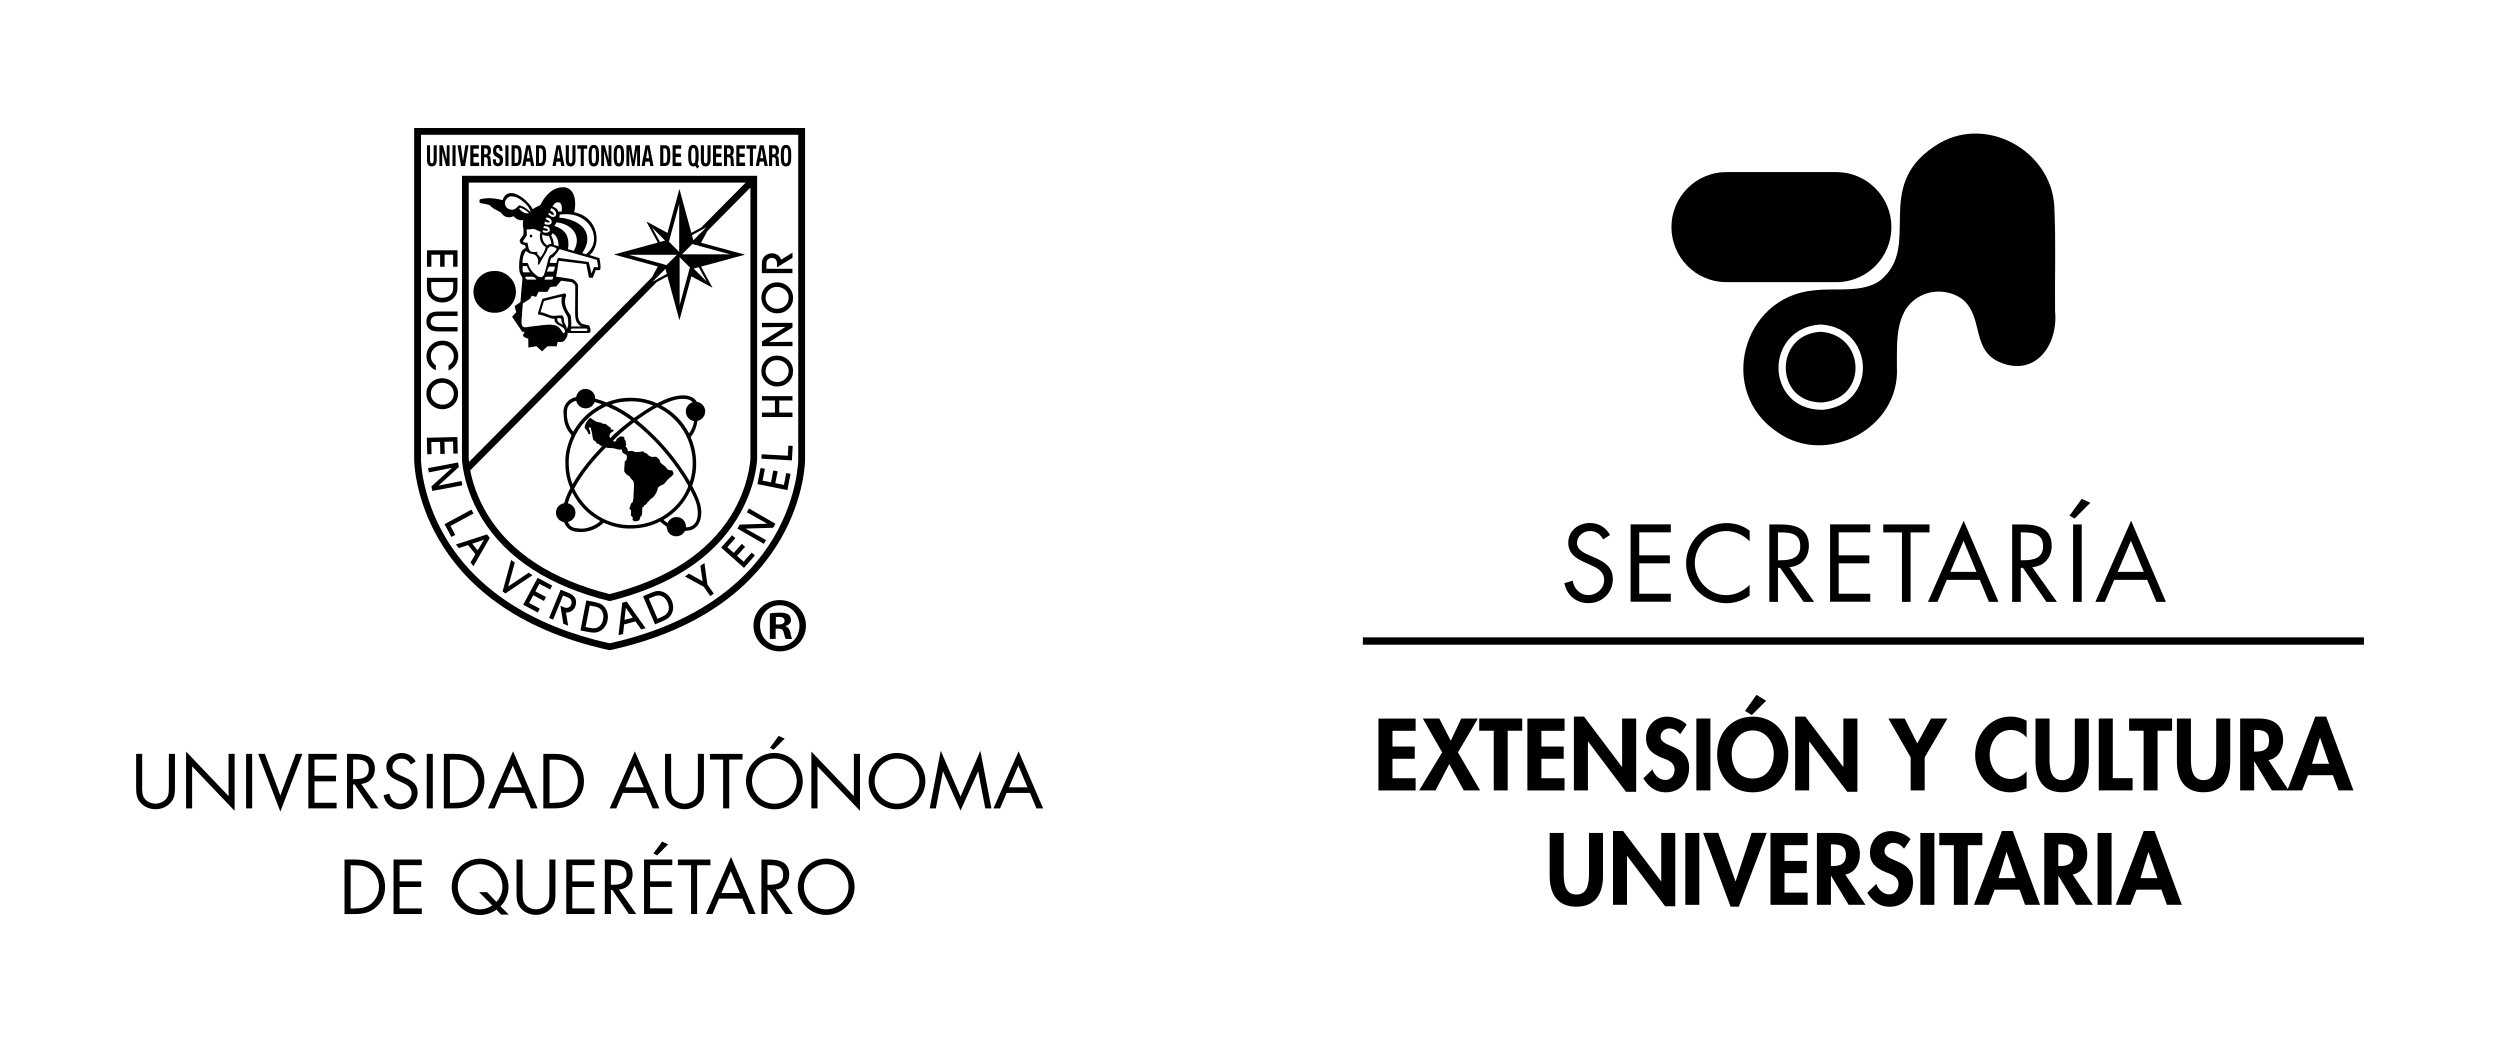 <?xml version="1.0" encoding="UTF-8"?>
<svg id="Layer_1" xmlns="http://www.w3.org/2000/svg" version="1.1" viewBox="0 0 347.8 145.1">
  <!-- Generator: Adobe Illustrator 29.8.1, SVG Export Plug-In . SVG Version: 2.1.1 Build 2)  -->
  <path d="M223.04,75.05c-.43-.74-.94-1.17-1.86-1.17s-1.79.69-1.79,1.67c0,.93.96,1.36,1.69,1.69l.71.31c1.4.61,2.59,1.31,2.59,3.03,0,1.89-1.51,3.33-3.39,3.33-1.73,0-3.02-1.11-3.36-2.79l1.17-.33c.16,1.1,1,2,2.16,2s2.21-.89,2.21-2.1-.99-1.69-1.99-2.14l-.66-.29c-1.26-.57-2.34-1.21-2.34-2.76,0-1.67,1.41-2.74,3.02-2.74,1.2,0,2.21.61,2.79,1.67l-.96.61Z"/>
  <path d="M226.85,72.95h5.59v1.11h-4.39v3.2h4.26v1.11h-4.26v4.23h4.39v1.11h-5.59v-10.77Z"/>
  <path d="M243.41,75.31c-.86-.89-2.04-1.43-3.29-1.43-2.4,0-4.34,2.09-4.34,4.46s1.96,4.46,4.37,4.46c1.22,0,2.4-.57,3.26-1.43v1.49c-.93.67-2.07,1.06-3.22,1.06-3.04,0-5.62-2.47-5.62-5.53s2.53-5.62,5.62-5.62c1.2,0,2.26.34,3.22,1.06v1.49Z"/>
  <path d="M247.35,83.73h-1.2v-10.77h1.56c2.04,0,3.94.54,3.94,2.97,0,1.66-1.04,2.83-2.7,2.97l3.43,4.83h-1.47l-3.26-4.73h-.3v4.73ZM247.35,77.94h.37c1.36,0,2.73-.26,2.73-1.93,0-1.77-1.3-1.94-2.74-1.94h-.36v3.87Z"/>
  <path d="M254.6,72.95h5.59v1.11h-4.39v3.2h4.26v1.11h-4.26v4.23h4.39v1.11h-5.59v-10.77Z"/>
  <path d="M265.8,83.73h-1.2v-9.66h-2.6v-1.11h6.43v1.11h-2.63v9.66Z"/>
  <path d="M270.84,80.67l-1.3,3.06h-1.32l4.97-11.29,4.84,11.29h-1.33l-1.27-3.06h-4.6ZM273.17,75.24l-1.84,4.32h3.64l-1.8-4.32Z"/>
  <path d="M281.13,83.73h-1.2v-10.77h1.56c2.04,0,3.94.54,3.94,2.97,0,1.66-1.04,2.83-2.7,2.97l3.43,4.83h-1.47l-3.26-4.73h-.3v4.73ZM281.13,77.94h.37c1.36,0,2.73-.26,2.73-1.93,0-1.77-1.3-1.94-2.74-1.94h-.36v3.87Z"/>
  <path d="M290.81,69.94l-2.19,2.2-.71-.4,1.7-2.34,1.2.54ZM289.61,83.73h-1.2v-10.77h1.2v10.77Z"/>
  <path d="M294.13,80.67l-1.3,3.06h-1.32l4.97-11.29,4.84,11.29h-1.33l-1.27-3.06h-4.6ZM296.45,75.24l-1.84,4.32h3.64l-1.8-4.32Z"/>
  <path d="M193.72,101.66v2.2h3.1v1.7h-3.1v2.71h3.22v1.7h-5.17v-10h5.17v1.7h-3.22Z"/>
  <path d="M197.93,99.96h2.31l1.59,3.1,1.46-3.1h2.31l-2.77,4.71,3.08,5.29h-2.27l-2.02-3.66-1.91,3.66h-2.28l3.2-5.29-2.69-4.71Z"/>
  <path d="M209.76,109.96h-1.95v-8.3h-2.02v-1.7h5.98v1.7h-2.02v8.3Z"/>
  <path d="M214.44,101.66v2.2h3.1v1.7h-3.1v2.71h3.22v1.7h-5.17v-10h5.17v1.7h-3.22Z"/>
  <path d="M218.96,99.69h1.41l5.27,6.99h.03v-6.72h1.95v10.2h-1.41l-5.27-6.99h-.03v6.79h-1.95v-10.27Z"/>
  <path d="M233.74,102.16c-.37-.5-.85-.82-1.5-.82s-1.22.48-1.22,1.13c0,1.68,3.97.98,3.97,4.34,0,2-1.25,3.42-3.29,3.42-1.38,0-2.39-.8-3.08-1.95l1.26-1.23c.27.77.97,1.46,1.8,1.46s1.29-.68,1.29-1.45c0-1.03-.96-1.33-1.74-1.63-1.29-.53-2.23-1.18-2.23-2.73,0-1.66,1.23-3,2.92-3,.89,0,2.12.44,2.73,1.11l-.91,1.35Z"/>
  <path d="M237.95,109.96h-1.95v-10h1.95v10Z"/>
  <path d="M243.84,110.23c-3.05,0-4.95-2.33-4.95-5.28s1.96-5.25,4.95-5.25,4.95,2.28,4.95,5.25-1.9,5.28-4.95,5.28ZM243.84,101.62c-1.84,0-2.93,1.63-2.93,3.25s.77,3.44,2.93,3.44,2.93-1.9,2.93-3.44c0-1.62-1.09-3.25-2.93-3.25ZM245.71,97.49l-2,1.99-.94-.58,1.59-2.23,1.35.82Z"/>
  <path d="M249.74,99.69h1.41l5.27,6.99h.03v-6.72h1.95v10.2h-1.41l-5.27-6.99h-.03v6.79h-1.95v-10.27Z"/>
  <path d="M262.71,99.96h2.27l1.75,3.47,1.91-3.47h2.28l-3.16,5.41v4.59h-1.95v-4.59l-3.1-5.41Z"/>
  <path d="M281.94,102.61c-.54-.66-1.37-1.06-2.2-1.06-1.87,0-2.94,1.72-2.94,3.45s1.11,3.37,2.93,3.37c.84,0,1.67-.44,2.21-1.06v2.32c-.73.35-1.46.6-2.27.6-2.81,0-4.89-2.43-4.89-5.19s2-5.35,4.93-5.35c.78,0,1.55.21,2.23.58v2.33Z"/>
  <path d="M283.18,99.96h1.95v5.6c0,1.23.11,2.97,1.76,2.97s1.76-1.74,1.76-2.97v-5.6h1.95v5.98c0,2.44-1.04,4.28-3.71,4.28s-3.71-1.84-3.71-4.28v-5.98Z"/>
  <path d="M293.93,108.26h2.76v1.7h-4.71v-10h1.95v8.3Z"/>
  <path d="M300.17,109.96h-1.95v-8.3h-2.02v-1.7h5.98v1.7h-2.02v8.3Z"/>
  <path d="M302.85,99.96h1.95v5.6c0,1.23.11,2.97,1.76,2.97s1.76-1.74,1.76-2.97v-5.6h1.95v5.98c0,2.44-1.04,4.28-3.71,4.28s-3.71-1.84-3.71-4.28v-5.98Z"/>
  <path d="M318.42,109.96h-2.36l-2.43-4.03h-.03v4.03h-1.95v-10h2.64c1.98,0,3.34.88,3.34,3.01,0,1.27-.7,2.55-2.04,2.77l2.82,4.22ZM313.6,104.56h.25c1.07,0,1.83-.32,1.83-1.54s-.78-1.47-1.82-1.47h-.27v3.01Z"/>
  <path d="M321.09,107.85l-.82,2.11h-2.06l3.9-10.27h1.51l3.79,10.27h-2.08l-.77-2.11h-3.48ZM322.78,102.63h-.03l-1.1,3.63h2.37l-1.25-3.63Z"/>
  <path d="M215.59,115.88h1.95v5.6c0,1.23.11,2.97,1.76,2.97s1.76-1.74,1.76-2.97v-5.6h1.95v5.98c0,2.44-1.03,4.28-3.71,4.28s-3.71-1.84-3.71-4.28v-5.98Z"/>
  <path d="M224.4,115.61h1.41l5.27,6.99h.03v-6.72h1.95v10.2h-1.41l-5.27-6.99h-.03v6.79h-1.95v-10.27Z"/>
  <path d="M236.41,125.88h-1.95v-10h1.95v10Z"/>
  <path d="M241.43,122.61h.03l2.23-6.74h2.1l-3.89,10.27h-1.14l-3.82-10.27h2.1l2.4,6.74Z"/>
  <path d="M248.26,117.57v2.2h3.1v1.7h-3.1v2.71h3.22v1.7h-5.17v-10h5.17v1.7h-3.22Z"/>
  <path d="M259.54,125.88h-2.36l-2.43-4.03h-.03v4.03h-1.95v-10h2.64c1.98,0,3.34.88,3.34,3.01,0,1.27-.7,2.55-2.04,2.77l2.82,4.22ZM254.73,120.48h.25c1.07,0,1.83-.32,1.83-1.54s-.78-1.47-1.82-1.47h-.27v3.01Z"/>
  <path d="M264.89,118.08c-.37-.5-.85-.82-1.5-.82s-1.22.48-1.22,1.13c0,1.68,3.97.98,3.97,4.34,0,2-1.25,3.42-3.29,3.42-1.38,0-2.39-.8-3.08-1.95l1.26-1.23c.27.77.97,1.46,1.8,1.46s1.29-.68,1.29-1.45c0-1.03-.96-1.33-1.74-1.63-1.29-.53-2.23-1.18-2.23-2.73,0-1.66,1.23-3,2.92-3,.89,0,2.12.44,2.73,1.11l-.91,1.35Z"/>
  <path d="M269.11,125.88h-1.95v-10h1.95v10Z"/>
  <path d="M273.77,125.88h-1.95v-8.3h-2.02v-1.7h5.98v1.7h-2.02v8.3Z"/>
  <path d="M277.49,123.77l-.82,2.11h-2.06l3.9-10.27h1.51l3.79,10.27h-2.08l-.77-2.11h-3.48ZM279.17,118.54h-.03l-1.1,3.63h2.37l-1.25-3.63Z"/>
  <path d="M291.17,125.88h-2.36l-2.43-4.03h-.03v4.03h-1.95v-10h2.64c1.98,0,3.34.88,3.34,3.01,0,1.27-.7,2.55-2.04,2.77l2.82,4.22ZM286.36,120.48h.25c1.07,0,1.83-.32,1.83-1.54s-.78-1.47-1.82-1.47h-.27v3.01Z"/>
  <path d="M293.76,125.88h-1.95v-10h1.95v10Z"/>
  <path d="M297.22,123.77l-.82,2.11h-2.06l3.9-10.27h1.51l3.79,10.27h-2.08l-.77-2.11h-3.48ZM298.91,118.54h-.03l-1.1,3.63h2.37l-1.25-3.63Z"/>
  <rect x="189.6" y="88.67" width="139.27" height="1.02"/>
  <path d="M259.35,61.6c-.07.12-.14.24-.22.36.08-.12.15-.24.22-.36Z"/>
  <path d="M259.34,61.55c-.06.14-.13.28-.2.41.07-.13.14-.27.2-.41Z"/>
  <path d="M259.33,61.73c-.06.08-.11.16-.18.23.06-.08.12-.16.18-.23Z"/>
  <path d="M259.24,61.91s0,.03,0,.05c0-.02,0-.03,0-.05Z"/>
  <path d="M259.31,61.58c-.05.13-.09.26-.15.38.06-.13.1-.25.15-.38Z"/>
  <path d="M259.28,61.67c-.03.1-.05.2-.09.3.03-.1.06-.2.09-.3Z"/>
  <path d="M259.25,61.95s-.01.01-.02.02c0,0,.01-.01.02-.02Z"/>
  <path d="M259.26,61.78c-.01.06-.02.12-.04.18.01-.06.02-.12.04-.18Z"/>
  <path d="M275.08,45.7c.44,1.81.85,3.59,2.91,4.6,5.07,2.32,8.39-2.23,7.91-7.02-.05-4.85.13-9.49-.1-14.47-.34-7.98-9.9-13.15-16.71-8.43-8.57,5.72-1.66,13.8-7.48,18.61-2.44,1.82-6.27,1.04-9.1,1.39l-.19.02c-10.01.93-13.47,14.15-5.02,19.74,6.75,4.79,17.02-.51,16.6-9,.01-3.73-.36-8.41,3.7-10.16,1.9-.79,4.31-.43,5.77.97,1.03,1.06,1.38,2.4,1.7,3.72M253.6,57.01h-.04s-.07,0-.1,0c-3.98,0-5.92-2.88-6.03-5.58-.12-2.91,1.81-6,5.74-6.28h.21c3.95.28,5.76,3.29,5.79,5.96.03,2.67-1.68,5.53-5.57,5.9Z"/>
  <path d="M275.08,45.68h0"/>
  <path d="M274.99,34.8s0,.04,0,.06c0-.02,0-.04,0-.06h0Z"/>
  <path d="M274.99,34.8h0s0,.04,0,.06c0-.02,0-.04,0-.06Z"/>
  <path d="M253.34,46.16h-.14c-3.4.25-4.86,2.88-4.76,5.22.1,2.3,1.69,4.61,5.01,4.61h.07c3.23-.31,4.65-2.67,4.62-4.87-.02-2.22-1.54-4.72-4.81-4.96Z"/>
  <path d="M258.62,38.58c.83-.37,1.57-.89,2.21-1.51.04-.04.08-.08.12-.12,1.35-1.38,2.18-3.27,2.18-5.35s-.81-3.93-2.13-5.3c0,0-.01-.01-.02-.02-.06-.06-.12-.12-.18-.18,0,0-.01-.01-.02-.02-1.37-1.32-3.24-2.14-5.3-2.14h-15.3c-2.06,0-3.93.81-5.3,2.14,0,0-.01.01-.02.02-.05.06-.11.12-.18.18,0,0-.02.01-.02.02-1.32,1.37-2.13,3.24-2.13,5.3s.83,3.97,2.18,5.35c.04.04.08.08.12.12.64.63,1.38,1.14,2.21,1.51.96.43,2.02.67,3.14.67h15.3c1.12,0,2.18-.24,3.14-.67Z"/>
  <path d="M19.77,109.39c0,.56-.02,1.21.33,1.69.33.46.97.72,1.53.72s1.14-.25,1.49-.67c.4-.48.37-1.14.37-1.74v-4.51h.85v4.74c0,.82-.06,1.48-.66,2.1-.52.56-1.28.86-2.04.86-.71,0-1.45-.27-1.96-.77-.66-.63-.74-1.33-.74-2.19v-4.74h.84v4.51Z"/>
  <polygon points="25.89 104.56 31.8 110.75 31.8 104.88 32.64 104.88 32.64 112.8 26.73 106.62 26.73 112.46 25.89 112.46 25.89 104.56"/>
  <rect x="34.24" y="104.88" width=".84" height="7.58"/>
  <polygon points="39 110.66 41.16 104.88 42.07 104.88 39 112.91 35.92 104.88 36.84 104.88 39 110.66"/>
  <polygon points="42.9 104.88 46.83 104.88 46.83 105.67 43.75 105.67 43.75 107.92 46.74 107.92 46.74 108.7 43.75 108.7 43.75 111.68 46.83 111.68 46.83 112.46 42.9 112.46 42.9 104.88"/>
  <path d="M49.12,112.46h-.84v-7.58h1.1c1.44,0,2.77.38,2.77,2.09,0,1.17-.74,1.99-1.9,2.09l2.41,3.4h-1.04l-2.29-3.33h-.21v3.33ZM49.12,108.39h.26c.96,0,1.92-.18,1.92-1.36,0-1.25-.91-1.37-1.93-1.37h-.25v2.72Z"/>
  <path d="M57.16,106.36c-.3-.52-.66-.82-1.31-.82-.68,0-1.26.48-1.26,1.18,0,.65.67.96,1.19,1.19l.5.22c.98.43,1.82.92,1.82,2.13,0,1.33-1.07,2.34-2.38,2.34-1.22,0-2.12-.78-2.36-1.96l.82-.23c.11.77.7,1.41,1.52,1.41s1.56-.62,1.56-1.48-.69-1.19-1.4-1.51l-.46-.2c-.88-.4-1.65-.85-1.65-1.94,0-1.18,1-1.93,2.12-1.93.85,0,1.56.43,1.96,1.17l-.67.43Z"/>
  <rect x="59.37" y="104.88" width=".84" height="7.58"/>
  <path d="M61.75,104.88h1.43c1.13,0,2.06.15,2.95.91.86.74,1.26,1.76,1.26,2.89s-.4,2.08-1.24,2.82c-.91.8-1.81.96-2.99.96h-1.41v-7.58ZM63.21,111.68c.92,0,1.7-.13,2.39-.78.62-.58.94-1.38.94-2.22s-.33-1.7-.99-2.27c-.69-.61-1.46-.73-2.35-.73h-.61v6.01h.61Z"/>
  <path d="M69.71,110.31l-.91,2.15h-.92l3.5-7.94,3.41,7.94h-.93l-.89-2.15h-3.24ZM71.35,106.49l-1.3,3.04h2.56l-1.27-3.04Z"/>
  <path d="M75.6,104.88h1.43c1.13,0,2.06.15,2.95.91.86.74,1.26,1.76,1.26,2.89s-.4,2.08-1.24,2.82c-.91.8-1.81.96-3,.96h-1.41v-7.58ZM77.06,111.68c.92,0,1.7-.13,2.39-.78.62-.58.94-1.38.94-2.22s-.33-1.7-.98-2.27c-.69-.61-1.46-.73-2.35-.73h-.61v6.01h.61Z"/>
  <path d="M86.65,110.31l-.91,2.15h-.92l3.5-7.94,3.41,7.94h-.93l-.9-2.15h-3.24ZM88.29,106.49l-1.3,3.04h2.56l-1.27-3.04Z"/>
  <path d="M93.37,109.39c0,.56-.02,1.21.33,1.69.33.46.97.72,1.53.72s1.13-.25,1.49-.67c.4-.48.37-1.14.37-1.74v-4.51h.84v4.74c0,.82-.06,1.48-.66,2.1-.52.56-1.28.86-2.04.86-.71,0-1.45-.27-1.96-.77-.66-.63-.75-1.33-.75-2.19v-4.74h.85v4.51Z"/>
  <polygon points="101.45 112.46 100.6 112.46 100.6 105.67 98.77 105.67 98.77 104.88 103.3 104.88 103.3 105.67 101.45 105.67 101.45 112.46"/>
  <path d="M111.68,108.68c0,2.18-1.79,3.91-3.95,3.91s-3.95-1.73-3.95-3.91,1.79-3.93,3.95-3.93,3.95,1.76,3.95,3.93M104.62,108.67c0,1.71,1.39,3.14,3.11,3.14s3.11-1.43,3.11-3.14-1.37-3.14-3.11-3.14-3.11,1.42-3.11,3.14M109.16,102.76l-1.54,1.55-.5-.28,1.2-1.65.85.38Z"/>
  <polygon points="112.88 104.56 118.79 110.75 118.79 104.88 119.64 104.88 119.64 112.8 113.73 106.62 113.73 112.46 112.88 112.46 112.88 104.56"/>
  <path d="M128.74,108.68c0,2.18-1.79,3.91-3.95,3.91s-3.95-1.73-3.95-3.91,1.79-3.93,3.95-3.93,3.95,1.76,3.95,3.93M121.68,108.67c0,1.71,1.39,3.14,3.11,3.14s3.11-1.43,3.11-3.14-1.37-3.14-3.11-3.14-3.11,1.42-3.11,3.14"/>
  <polygon points="130.88 104.45 133.63 110.81 136.39 104.45 137.93 112.46 137.07 112.46 136.09 107.33 136.07 107.33 133.63 112.77 131.2 107.33 131.18 107.33 130.2 112.46 129.34 112.46 130.88 104.45"/>
  <path d="M140.04,110.31l-.91,2.15h-.92l3.5-7.94,3.41,7.94h-.93l-.9-2.15h-3.24ZM141.68,106.49l-1.3,3.04h2.56l-1.27-3.04Z"/>
  <path d="M47.93,119.58h1.43c1.13,0,2.06.15,2.95.91.86.74,1.26,1.76,1.26,2.89s-.4,2.08-1.24,2.82c-.91.8-1.81.96-2.99.96h-1.41v-7.58ZM49.39,126.38c.92,0,1.7-.13,2.39-.78.62-.58.94-1.38.94-2.22s-.33-1.7-.98-2.27c-.69-.61-1.46-.73-2.35-.73h-.61v6.01h.61Z"/>
  <polygon points="54.75 119.58 58.68 119.58 58.68 120.36 55.59 120.36 55.59 122.62 58.59 122.62 58.59 123.4 55.59 123.4 55.59 126.38 58.68 126.38 58.68 127.16 54.75 127.16 54.75 119.58"/>
  <path d="M69.07,126.55c-.62.47-1.52.75-2.28.75-2.16,0-3.95-1.73-3.95-3.91s1.79-3.93,3.95-3.93,3.95,1.78,3.95,3.95c0,1.06-.38,1.91-1.1,2.67l1.14,1.16h-1.07l-.63-.68ZM69.06,125.47c.56-.59.84-1.29.84-2.1,0-1.73-1.37-3.14-3.11-3.14s-3.1,1.42-3.1,3.14,1.39,3.14,3.1,3.14c.56,0,1.23-.21,1.69-.56l-1.83-1.84h1.11l1.31,1.37Z"/>
  <path d="M72.71,124.09c0,.56-.02,1.21.33,1.69.33.46.97.72,1.53.72s1.13-.25,1.49-.67c.4-.48.37-1.14.37-1.74v-4.51h.84v4.74c0,.82-.06,1.48-.66,2.1-.52.56-1.28.86-2.04.86-.71,0-1.45-.27-1.96-.77-.66-.63-.75-1.33-.75-2.19v-4.74h.84v4.51Z"/>
  <polygon points="78.78 119.58 82.71 119.58 82.71 120.36 79.62 120.36 79.62 122.62 82.62 122.62 82.62 123.4 79.62 123.4 79.62 126.38 82.71 126.38 82.71 127.16 78.78 127.16 78.78 119.58"/>
  <path d="M84.99,127.16h-.85v-7.58h1.1c1.44,0,2.77.38,2.77,2.09,0,1.17-.74,1.99-1.9,2.09l2.41,3.4h-1.03l-2.29-3.33h-.21v3.33ZM84.99,123.09h.26c.96,0,1.92-.18,1.92-1.36,0-1.25-.91-1.37-1.93-1.37h-.25v2.72Z"/>
  <path d="M89.6,119.58h3.93v.78h-3.09v2.25h2.99v.78h-2.99v2.98h3.09v.78h-3.93v-7.58ZM92.95,117.46l-1.54,1.55-.5-.28,1.2-1.65.84.38Z"/>
  <polygon points="96.98 127.16 96.14 127.16 96.14 120.37 94.31 120.37 94.31 119.58 98.83 119.58 98.83 120.37 96.98 120.37 96.98 127.16"/>
  <path d="M100.03,125.01l-.91,2.15h-.92l3.5-7.94,3.41,7.94h-.93l-.9-2.15h-3.24ZM101.67,121.19l-1.3,3.04h2.56l-1.27-3.04Z"/>
  <path d="M106.77,127.16h-.84v-7.58h1.1c1.44,0,2.77.38,2.77,2.09,0,1.17-.74,1.99-1.9,2.09l2.41,3.4h-1.03l-2.29-3.33h-.21v3.33ZM106.77,123.09h.26c.96,0,1.92-.18,1.92-1.36,0-1.25-.91-1.37-1.93-1.37h-.25v2.72Z"/>
  <path d="M118.89,123.38c0,2.18-1.79,3.91-3.95,3.91s-3.95-1.73-3.95-3.91,1.79-3.93,3.95-3.93,3.95,1.76,3.95,3.93M111.84,123.37c0,1.71,1.39,3.14,3.1,3.14s3.11-1.43,3.11-3.14-1.37-3.14-3.11-3.14-3.1,1.42-3.1,3.14"/>
  <path d="M112.12,87.03c0,2.01-1.58,3.59-3.64,3.59s-3.66-1.58-3.66-3.59,1.62-3.55,3.66-3.55,3.64,1.58,3.64,3.55ZM105.74,87.03c0,1.58,1.17,2.84,2.77,2.84s2.71-1.26,2.71-2.81-1.15-2.86-2.73-2.86-2.75,1.28-2.75,2.84ZM107.92,88.89h-.82v-3.55c.32-.06.78-.11,1.36-.11.67,0,.97.11,1.23.26.19.15.35.43.35.78,0,.39-.3.69-.74.82v.04c.35.13.54.39.65.87.11.54.17.76.26.89h-.89c-.11-.13-.17-.45-.28-.87-.07-.39-.28-.56-.74-.56h-.39v1.43ZM107.94,86.88h.39c.45,0,.82-.15.82-.52,0-.32-.24-.54-.76-.54-.22,0-.37.02-.45.04v1.02Z"/>
  <path d="M59.83,20.21v2.01c0,.29.05.5.25.5s.25-.21.25-.5v-2.01h.43v2.01c0,.73-.33.93-.68.93s-.68-.16-.68-.93v-2.01h.43Z"/>
  <polygon points="61.62 20.21 62.14 22.19 62.15 22.19 62.15 20.21 62.54 20.21 62.54 23.1 62.05 23.1 61.53 21.08 61.52 21.08 61.52 23.1 61.13 23.1 61.13 20.21 61.62 20.21"/>
  <rect x="62.95" y="20.21" width=".43" height="2.89"/>
  <polygon points="64.11 20.21 64.41 22.35 64.42 22.35 64.74 20.21 65.18 20.21 64.69 23.1 64.14 23.1 63.65 20.21 64.11 20.21"/>
  <polygon points="66.63 20.21 66.63 20.69 65.87 20.69 65.87 21.37 66.58 21.37 66.58 21.85 65.87 21.85 65.87 22.62 66.66 22.62 66.66 23.1 65.43 23.1 65.43 20.21 66.63 20.21"/>
  <path d="M66.93,20.21h.8c.35,0,.57.25.57.74,0,.38-.11.64-.36.71h0c.29.06.34.28.34.89,0,.3.01.46.09.52v.02h-.47c-.04-.08-.05-.19-.05-.3v-.55c-.02-.23-.09-.36-.27-.36h-.23v1.22h-.43v-2.89ZM67.36,21.47h.18c.21,0,.32-.12.32-.43,0-.27-.11-.4-.3-.4h-.2v.83Z"/>
  <path d="M68.99,22.2v.08c0,.27.06.44.28.44.13,0,.26-.11.26-.36,0-.26-.1-.36-.38-.49-.38-.18-.56-.39-.56-.87,0-.56.25-.85.66-.85.38,0,.66.22.66.77v.08h-.41c0-.27-.07-.43-.23-.43-.19,0-.24.17-.24.34,0,.18.04.29.22.39l.33.19c.32.19.41.41.41.76,0,.61-.28.88-.74.88s-.68-.31-.68-.84v-.12h.43Z"/>
  <rect x="70.31" y="20.21" width=".43" height="2.89"/>
  <path d="M71.17,20.21h.7c.6,0,.71.55.71,1.4,0,1.02-.16,1.48-.73,1.48h-.68v-2.88ZM71.6,22.67h.19c.3,0,.36-.25.36-1.04,0-.66-.04-.99-.37-.99h-.18v2.03Z"/>
  <path d="M73.23,20.21h.53l.56,2.88h-.45l-.1-.61h-.57l-.1.61h-.45l.57-2.88ZM73.29,22.01h.42l-.21-1.3h0l-.21,1.3Z"/>
  <path d="M74.56,20.21h.71c.6,0,.71.55.71,1.4,0,1.02-.16,1.48-.73,1.48h-.68v-2.88ZM74.99,22.67h.19c.3,0,.36-.25.36-1.04,0-.66-.04-.99-.37-.99h-.18v2.03Z"/>
  <path d="M77.43,20.21h.53l.57,2.88h-.45l-.1-.61h-.57l-.1.61h-.45l.57-2.88ZM77.49,22.01h.42l-.21-1.3h0l-.21,1.3Z"/>
  <path d="M79.14,20.21v2.01c0,.29.05.5.25.5s.25-.21.25-.5v-2.01h.43v2.01c0,.73-.33.93-.68.93s-.68-.16-.68-.93v-2.01h.43Z"/>
  <polygon points="81.69 20.21 81.69 20.69 81.22 20.69 81.22 23.1 80.79 23.1 80.79 20.69 80.32 20.69 80.32 20.21 81.69 20.21"/>
  <path d="M82.61,20.16c.64,0,.73.62.73,1.5s-.08,1.5-.73,1.5-.73-.62-.73-1.5.08-1.5.73-1.5M82.61,22.73c.25,0,.3-.3.3-1.07s-.04-1.07-.3-1.07-.3.3-.3,1.07.04,1.07.3,1.07"/>
  <polygon points="84.14 20.21 84.66 22.19 84.67 22.19 84.67 20.21 85.06 20.21 85.06 23.1 84.57 23.1 84.05 21.08 84.04 21.08 84.04 23.1 83.64 23.1 83.64 20.21 84.14 20.21"/>
  <path d="M86.1,20.16c.64,0,.73.62.73,1.5s-.08,1.5-.73,1.5-.73-.62-.73-1.5.08-1.5.73-1.5M86.1,22.73c.25,0,.3-.3.3-1.07s-.04-1.07-.3-1.07-.3.3-.3,1.07.04,1.07.3,1.07"/>
  <polygon points="87.15 20.21 87.78 20.21 88.09 22.25 88.1 22.25 88.4 20.21 89.04 20.21 89.04 23.1 88.64 23.1 88.64 20.79 88.64 20.79 88.26 23.1 87.93 23.1 87.55 20.79 87.54 20.79 87.54 23.1 87.15 23.1 87.15 20.21"/>
  <path d="M89.82,20.21h.53l.57,2.88h-.45l-.1-.61h-.57l-.1.61h-.45l.56-2.88ZM89.88,22.01h.42l-.2-1.3h0l-.21,1.3Z"/>
  <path d="M91.85,20.21h.7c.6,0,.71.55.71,1.4,0,1.02-.16,1.48-.73,1.48h-.68v-2.88ZM92.28,22.67h.19c.3,0,.36-.25.36-1.04,0-.66-.04-.99-.37-.99h-.18v2.03Z"/>
  <polygon points="94.77 20.21 94.77 20.69 94 20.69 94 21.37 94.72 21.37 94.72 21.85 94 21.85 94 22.62 94.8 22.62 94.8 23.1 93.57 23.1 93.57 20.21 94.77 20.21"/>
  <path d="M97,23.45l-.25-.36s-.08.04-.13.05c-.05,0-.1.01-.15.01-.65,0-.73-.62-.73-1.5s.08-1.5.73-1.5.73.62.73,1.5c0,.49-.02.9-.16,1.17l.23.32-.25.31ZM96.46,22.73c.25,0,.3-.3.3-1.07s-.04-1.07-.3-1.07-.3.3-.3,1.07.04,1.07.3,1.07"/>
  <path d="M97.93,20.21v2.01c0,.29.05.5.25.5s.25-.21.25-.5v-2.01h.43v2.01c0,.73-.33.93-.68.93s-.68-.16-.68-.93v-2.01h.43Z"/>
  <polygon points="100.39 20.21 100.39 20.69 99.62 20.69 99.62 21.37 100.34 21.37 100.34 21.85 99.62 21.85 99.62 22.62 100.42 22.62 100.42 23.1 99.19 23.1 99.19 20.21 100.39 20.21"/>
  <path d="M100.72,20.21h.8c.35,0,.57.25.57.74,0,.38-.11.64-.36.71h0c.29.06.34.28.34.89,0,.3.02.46.09.52v.02h-.46c-.04-.08-.05-.19-.05-.3v-.55c-.02-.23-.09-.36-.27-.36h-.23v1.22h-.43v-2.89ZM101.15,21.47h.18c.21,0,.32-.12.32-.43,0-.27-.11-.4-.3-.4h-.2v.83Z"/>
  <polygon points="103.63 20.21 103.63 20.69 102.87 20.69 102.87 21.37 103.59 21.37 103.59 21.85 102.87 21.85 102.87 22.62 103.66 22.62 103.66 23.1 102.44 23.1 102.44 20.21 103.63 20.21"/>
  <polygon points="105.21 20.21 105.21 20.69 104.75 20.69 104.75 23.1 104.32 23.1 104.32 20.69 103.85 20.69 103.85 20.21 105.21 20.21"/>
  <path d="M105.71,20.21h.53l.57,2.88h-.45l-.1-.61h-.57l-.1.61h-.45l.57-2.88ZM105.76,22.01h.42l-.21-1.3h0l-.21,1.3Z"/>
  <path d="M107.01,20.21h.79c.35,0,.57.25.57.74,0,.38-.11.64-.36.71h0c.29.06.34.28.34.89,0,.3.01.46.09.52v.02h-.47c-.04-.08-.05-.19-.05-.3v-.55c-.02-.23-.09-.36-.27-.36h-.23v1.22h-.43v-2.89ZM107.44,21.47h.18c.21,0,.32-.12.32-.43,0-.27-.11-.4-.3-.4h-.2v.83Z"/>
  <path d="M109.35,20.16c.65,0,.73.62.73,1.5s-.08,1.5-.73,1.5-.73-.62-.73-1.5.08-1.5.73-1.5M109.35,22.73c.25,0,.3-.3.3-1.07s-.04-1.07-.3-1.07-.3.3-.3,1.07.04,1.07.3,1.07"/>
  <polygon points="60.01 35.43 61.23 35.43 61.23 37.11 61.85 37.11 61.85 35.43 63.04 35.43 63.04 37.11 63.65 37.11 63.65 34.82 59.4 34.82 59.4 37.11 60.01 37.11 60.01 35.43"/>
  <path d="M59.76,41.23c.19.27.45.48.76.63.31.15.65.22,1.02.22.33,0,.65-.07.94-.2.3-.13.55-.32.75-.56.15-.18.26-.38.32-.6.03-.12.06-.24.07-.38.02-.13.02-.28.02-.44v-1.25h-4.25v1.07c0,.42.03.72.08.93.05.21.15.41.27.59M63.05,39.25v.61c0,.3-.02.52-.07.68-.04.14-.12.28-.22.39-.14.16-.32.29-.53.37-.21.09-.44.13-.69.13-.5,0-.88-.13-1.15-.39-.27-.25-.4-.62-.4-1.09v-.71h3.05Z"/>
  <path d="M59.75,45.78c.28.22.69.33,1.24.33h2.67v-.61h-2.58c-.41,0-.71-.07-.9-.2-.18-.12-.27-.31-.27-.58,0-.15.04-.29.12-.41.08-.12.18-.21.31-.27.04-.02.07-.03.11-.04.04-.01.08-.02.12-.03.08-.01.23-.02.43-.02h2.66v-.61h-2.67c-.56,0-.98.11-1.25.34-.27.23-.42.59-.42,1.07,0,.45.14.8.43,1.02"/>
  <path d="M62.44,50.8l-.04.03v.71l.16-.08c.38-.2.67-.46.88-.8.2-.33.31-.71.31-1.13,0-.29-.05-.57-.16-.82-.11-.25-.26-.48-.46-.67-.21-.22-.46-.38-.72-.49-.27-.11-.55-.16-.85-.16-.63,0-1.16.21-1.59.62-.43.41-.64.93-.64,1.55,0,.4.1.77.3,1.09.2.32.48.59.84.78l.16.08v-.7l-.04-.03c-.22-.16-.38-.34-.49-.55-.11-.21-.16-.44-.16-.7,0-.42.15-.77.47-1.07.31-.29.7-.44,1.15-.44.43,0,.79.15,1.11.45.31.3.47.65.47,1.06,0,.26-.06.5-.17.71-.11.21-.29.4-.52.56"/>
  <path d="M60.05,56.37c.21.18.44.32.69.42.25.09.53.14.82.14s.58-.06.85-.16c.26-.11.5-.27.71-.48.2-.21.36-.45.46-.7.1-.25.15-.52.15-.82s-.05-.56-.16-.81c-.1-.25-.26-.48-.46-.68-.21-.21-.45-.38-.72-.49-.27-.11-.55-.17-.85-.17-.62,0-1.16.21-1.58.62-.43.41-.64.92-.64,1.52,0,.31.06.61.18.88.12.27.3.51.53.73M59.93,54.79c0-.44.15-.8.46-1.1.31-.3.69-.44,1.16-.44.23,0,.46.05.68.15.22.1.41.24.56.42.12.13.2.28.26.44.06.16.09.33.09.5,0,.43-.15.78-.46,1.09-.31.31-.68.45-1.11.45-.46,0-.85-.15-1.16-.44-.32-.3-.47-.64-.47-1.07"/>
  <polygon points="60 61.5 61.22 61.47 61.26 63.15 61.88 63.14 61.83 61.46 63.03 61.43 63.07 63.11 63.68 63.09 63.63 60.8 59.38 60.9 59.44 63.2 60.04 63.18 60 61.5"/>
  <polygon points="64.21 66.92 61 67.56 63.84 64.97 63.72 64.34 59.55 65.13 59.66 65.72 62.87 65.08 60.02 67.67 60.14 68.3 64.32 67.52 64.21 66.92"/>
  <polygon points="65.87 71.44 65.58 70.9 61.84 72.92 62.8 74.7 63.34 74.41 62.67 73.17 65.87 71.44"/>
  <path d="M63.42,75.75l.41.5,1.28-.43,1.03,1.27-.68,1.17.41.51,2.27-3.94-.39-.48-4.33,1.4ZM67.32,75.09l-.87,1.48-.75-.93,1.62-.55Z"/>
  <polygon points="73.56 79.67 70.7 81.59 71.62 78.27 71.11 77.91 69.92 82.29 70.3 82.56 74.07 80.03 73.56 79.67"/>
  <polygon points="75.04 81.22 76.53 82.01 76.82 81.47 74.79 80.39 72.79 84.13 74.81 85.21 75.1 84.68 73.61 83.89 74.19 82.81 75.67 83.6 75.96 83.06 74.48 82.27 75.04 81.22"/>
  <path d="M79.94,83.11c-.09-.13-.19-.25-.32-.34-.12-.09-.3-.18-.53-.28l-1.09-.45-1.61,3.93.56.23,1.38-3.36.44.18c.25.1.42.19.51.25.08.06.14.13.17.21.05.11.07.22.07.32s-.02.23-.07.34c-.08.19-.2.31-.38.38-.18.07-.37.06-.57-.02l-.53-.22.4,2.5.67.27-.3-1.85c.09.02.17.02.26,0,.14-.02.29-.07.43-.14.28-.15.49-.38.61-.7.08-.21.12-.43.11-.66-.02-.23-.08-.43-.19-.61"/>
  <path d="M84.11,84.46c-.14-.18-.32-.33-.53-.43-.11-.06-.23-.1-.36-.15-.13-.04-.27-.08-.43-.11l-1.22-.24-.82,4.17,1.05.21c.35.07.62.1.83.1.03,0,.07,0,.1,0,.22-.01.43-.07.63-.16.3-.14.56-.35.76-.62.2-.27.34-.6.41-.96.06-.33.06-.65-.02-.97-.07-.32-.21-.6-.4-.84M82.65,84.36c.29.06.51.12.65.2.13.07.25.17.35.29.13.17.22.37.26.59.05.22.05.46,0,.7-.09.49-.3.84-.6,1.05-.3.21-.69.27-1.15.18l-.69-.14.58-2.99.6.12Z"/>
  <path d="M86.57,83.84l-.52,4.52.63-.16.15-1.34,1.58-.41.78,1.11.63-.16-2.64-3.71-.6.16ZM88.04,85.94l-1.16.3.18-1.7.98,1.4Z"/>
  <path d="M92.9,82.76c-.24-.22-.51-.38-.81-.47-.22-.07-.45-.09-.68-.06-.12.01-.25.04-.38.08-.13.04-.27.09-.42.15l-1.15.49,1.67,3.91.99-.42c.38-.16.65-.31.82-.44.17-.13.32-.3.43-.48.17-.28.26-.6.28-.94.01-.34-.06-.68-.2-1.02-.13-.31-.32-.57-.56-.79M92.97,85c-.13.34-.42.61-.85.8l-.65.28-1.2-2.8.57-.24c.27-.12.49-.18.65-.2.15-.02.3,0,.45.05.2.07.39.18.55.34.16.16.29.35.39.58.19.46.23.86.1,1.21"/>
  <polygon points="98 78.32 97.44 78.71 97.75 80.87 95.85 79.8 95.28 80.2 97.91 81.64 98.81 82.93 99.3 82.58 98.41 81.3 98 78.32"/>
  <polygon points="103.45 78.14 102.54 77.33 103.66 76.07 103.2 75.66 102.08 76.92 101.19 76.13 102.3 74.87 101.84 74.47 100.32 76.18 103.5 79 105.02 77.28 104.57 76.88 103.45 78.14"/>
  <polygon points="103.9 71.27 106.75 72.86 102.91 72.98 102.59 73.54 106.26 75.66 106.57 75.14 103.72 73.54 107.56 73.42 107.88 72.87 104.2 70.74 103.9 71.27"/>
  <polygon points="109.06 67.46 107.86 67.22 108.19 65.57 107.58 65.45 107.26 67.1 106.09 66.87 106.41 65.22 105.81 65.1 105.37 67.35 109.54 68.18 109.98 65.92 109.38 65.81 109.06 67.46"/>
  <polygon points="109.6 63.4 105.96 63.2 105.93 63.81 110.17 64.05 110.28 62.03 109.68 62 109.6 63.4"/>
  <polygon points="106 57.4 106 58.02 110.25 58.02 110.25 57.4 108.41 57.4 108.41 55.72 110.25 55.72 110.25 55.11 106 55.11 106 55.72 107.81 55.72 107.81 57.4 106 57.4"/>
  <path d="M109.61,50.03c-.21-.19-.44-.32-.69-.42-.5-.19-1.15-.19-1.67.02-.26.11-.5.27-.71.48-.21.21-.36.44-.47.69-.1.25-.15.53-.15.82s.05.56.16.81c.1.25.26.48.46.68.21.21.45.38.72.49.27.11.55.17.84.17.63,0,1.16-.21,1.59-.62.43-.41.64-.92.64-1.52,0-.31-.06-.61-.18-.88-.12-.27-.3-.51-.54-.73M108.1,53.15c-.23,0-.46-.05-.68-.15-.22-.1-.41-.24-.56-.42-.12-.13-.2-.28-.26-.44-.06-.16-.09-.33-.09-.5,0-.43.15-.78.46-1.09.31-.31.68-.45,1.11-.45.46,0,.85.15,1.17.44.32.3.47.65.47,1.07s-.15.8-.46,1.09c-.31.3-.69.45-1.16.45"/>
  <polygon points="110.25 44.92 106 44.92 106 45.53 109.27 45.48 106 47.51 106 48.15 110.25 48.15 110.25 47.55 106.98 47.59 110.25 45.56 110.25 44.92"/>
  <path d="M106.54,42.93c.21.21.45.38.72.49.27.11.55.17.84.17.63,0,1.16-.21,1.59-.62.43-.41.64-.92.64-1.52,0-.31-.06-.61-.18-.88-.12-.27-.3-.51-.54-.73-.21-.18-.44-.32-.69-.42-.5-.19-1.15-.19-1.67.02-.26.11-.5.27-.71.48-.21.21-.36.44-.47.69-.1.25-.15.53-.15.82s.05.56.16.81c.1.25.26.48.46.68M108.1,42.96c-.23,0-.46-.05-.68-.15-.22-.1-.41-.24-.56-.42-.12-.13-.2-.28-.26-.44-.06-.16-.09-.33-.09-.5,0-.43.15-.78.46-1.09.31-.31.68-.45,1.11-.45.46,0,.85.15,1.17.44.32.3.47.65.47,1.07s-.15.8-.46,1.09c-.31.3-.69.45-1.16.45"/>
  <path d="M110.25,37.4h-3.63v-.47c0-.27.01-.46.04-.56.03-.1.07-.18.13-.24.08-.08.17-.15.27-.19.1-.04.22-.06.34-.06.2,0,.37.07.5.2.13.14.19.32.19.54v.57l2.16-1.32v-.72l-1.59.98c-.02-.09-.05-.17-.09-.25-.07-.13-.17-.24-.3-.34-.24-.2-.54-.3-.88-.3-.23,0-.45.05-.65.15-.21.1-.37.24-.49.41-.09.13-.16.27-.2.42-.04.15-.06.35-.06.6v1.18h4.25v-.61Z"/>
  <path d="M71.77,40.44c.04.94-.32,1.65-.8,2.15-.45.49-1.11.89-1.99.92-.96.05-1.63-.3-2.16-.77-.51-.46-.89-1.09-.95-1.99-.05-.92.34-1.66.77-2.13.48-.51,1.09-.87,2.01-.92.96-.06,1.68.32,2.17.76.48.45.91,1.09.94,1.98"/>
  <path d="M83.36,35.91s-1.18-.38-1.31-.42c.43-.4.73-.92.86-1.5.17-.67.1-1.5-.19-2.23-.49-1.18-1.48-1.95-2.85-2.24.25-.96.23-2.21-.36-2.93-.33-.4-.81-.59-1.39-.53-.71.07-1.31.36-1.87.93-.38.38-.65.74-.87,1.15-.04.05-.23.41-.23.41,0,0-.5.23-.59.28-.09.05-.47.27-.47.27,0,0-.15-.31-.24-.43l-.06-.08c-.44-.55-.95-1.01-1.48-1.33-.59-.36-1.09-.47-1.51-.36-.51.12-.73.52-.89.95-.86-.26-2.13-.4-3.1-.13l-.06.02s-.02.1-.03.12c-.02.09-.05.21.02.33.06.09.41.13.41.13.27.01.41.05.68.14,0,0,.25.05.29.07.04.02.13.14.13.14.29.3.72.52,1.1.71,0,0,.27.13.28.15,0,0,.1.07.16.17.16.19.34.37.57.45.39.16.79.07,1.08-.07.22.25.69.66,1.36.55-.09.37-.08.79.03,1.27v.04c.01.13,0,.25,0,.38,0,.11-.01.21,0,.32-.08.13-.31.44-.33.47-.09.12-.2.27-.2.41,0,.18.14.37.27.45.07.04.15.06.24.08.09.02.18.04.23.09.06.05.09.34.09.37-.06.02-.22.09-.36.2-.11.09-.19.22-.21.26-.08.16-.13.36-.17.54-.14.54-.2,1.32-.16,1.94.03.39.14.66.3.95.02.04.05.08.08.12.02.03.06.08.06.1v.03s0,.14,0,.23c0,.05-.01.11-.01.15-.09.98-.19,2.02-.25,2.99-.09.07-.19.13-.29.2-.16.11-.53.38-.53.38,0,0,.16.59.23.83-.09.08-.58.63-.58.63,0,0,.39.58.56.84.26.4.85,1.26.85,1.26,0,0,.25-.01.34,0-.02.04-.25.5-.25.5l.16.23s.47.18.59.24c0,.38.02,1.22.02,1.22,0,0,.93-.14,1.13-.18l.76.71.77-.71h1.28s.1-.47.13-.59c.09-.02.51.02.64-.01.08-.02.18-.09.31-.21.27-.28.43-.61.44-.94,0-.03,0-.14,0-.14l.09.04s2.84.04,2.96-.02c.17-.1.15-.39.11-.59,0,0-.12-.43-.25-.46-.18-.05-.66-.14-.74-.15-.19-.05-.34-.16-.46-.36-.27-.34-.28-.74-.28-1.47,0-.49,0-1.01,0-1.54,0-.55.01-1.73.02-1.79,0-.11,0-.22-.01-.31-.02-.06-.13-.23-.15-.26-.2-.28-.41-.46-.62-.52-.12-.05-2.21-.36-2.28-.37,0-.02.15-.72.19-1.02l.18-1.18,3.83.46.37,1.88.53.03.43-1.09s.4.07.55,0c.26-.11-.05-1.68-.05-1.68M78.51,29.8c1.73-.09,3.01.69,3.66,1.76.34.55.58,1.35.42,2.18-.16.71-.56,1.23-1.06,1.64-.17-.06-.34-.12-.53-.15.29-.5.61-.97.69-1.7.09-.79-.17-1.38-.53-1.82-.72-.86-1.94-1.3-3.35-1.44.02-.14.05-.26.06-.41.23-.03.41-.06.63-.06M78.7,32.49c-.35-.52-.92-.85-1.56-1.06.09-.14.17-.37.28-.5.77.09,1.44.33,1.94.75.49.39.89.99.89,1.79,0,.6-.21,1.03-.43,1.44-.27-.08-.55-.17-.81-.25.16-.83.03-1.67-.31-2.18M77.7,34.28c-.23-.08-.44-.15-.65-.23-.04-.51-.16-.93-.37-1.29.05-.12.15-.22.21-.31.55.32.83.93.81,1.82M77.6,28.14c.57-.05.63.73.52,1.29-.13.03-.31,0-.47.01-.07-.43-.42-.57-.78-.69.13-.27.35-.59.73-.61M76.37,29.58c.21.11.37.34.67.31.07-.16-.06-.29-.15-.39-.12-.1-.24-.18-.36-.25.05-.11.13-.19.18-.31t0,.02c.29.12.61.34.67.7.03.31-.15.55-.49.52-.28-.02-.45-.23-.62-.37.06-.07.07-.16.1-.24M75.81,30.81c.11.03.18.08.31.12.1.02.32.07.35-.03.05-.09-.15-.19-.21-.25-.12-.06-.21-.11-.34-.14.05-.09.07-.21.11-.28.34.05.68.22.72.56.09.56-.65.56-1.01.36.02-.13.05-.23.07-.36M75.54,32.01c.16.02.38.13.57.09.22-.02.12-.17,0-.25-.12-.08-.33-.11-.52-.11.02-.1.06-.17.09-.26.02,0,.02-.02.02-.02.46-.02.79.15.79.5,0,.45-.62.51-.99.31.01-.1.04-.18.04-.27M75.44,32.61s.01-.02.01,0c.2.16.53.21.88.21.19.31.35.65.37,1.13-.27-.01-.45.07-.58.2-.43-.31-.74-.77-.68-1.54M71.29,29.17c-.56.05-1.05-.37-1.05-.93,0-.26.14-.46.28-.62.14-.15.35-.32.64-.3.75.03,1.24.4,1.67.76.43.37.81.76.98,1.32,0,.03.02.1.02.1,0,0-.37-.28-.51-.4-.31-.24-.64-.46-1.11-.54-.27.27-.5.58-.92.62M72.43,29.27c-.14-.12-.29-.3-.06-.37.51.14.87.43,1.23.75-.42.14-.9-.14-1.16-.38M72.77,33.58s.07-.18.12-.23c.13-.2.31-.45.4-.62,0-.27-.02-.54-.02-.81.18,0,.32-.02.47-.02.15-.02.29-.04.43-.06.16,0,.39.11.54.19.18.08.35.15.5.22-.32.9.11,1.81.71,2.12-.15.62-.42,1.1-.79,1.49-.07-.22-.21-.38-.38-.5,0-.12,0-.2,0-.32-.34.02-.7.08-.92-.07-.05-.04-.19-.2-.23-.26-.05-.11-.07-.29-.12-.44-.03-.17-.08-.33-.08-.49-.18,0-.63,0-.65-.19M73.15,34.93c.24.08.34.25.54.33.1.04.22.04.36.06.45.08.84.46.83,1.03,0,.08-.12.43,0,.47.1.03.19-.12.23-.22.27-.5.54-.93.83-1.42.04-.09.09-.19.14-.28.05-.11.08-.22.12-.33.1-.12.27-.23.35-.31.38.04.7.16.91.35-.14.35-.44.56-.69.8-.4.11-.47.55-.58.98-.12.51-.23.97-.39,1.48-.11.36-.21.74-.69.69-.06-.02-.13-.04-.16-.06-.2-.08-.36-.22-.52-.35-.38-.31-.66-.71-.89-1.24-.02-.08-.07-.25-.12-.3-.14-.1-.55.02-.74-.04.02-.69.18-1.23.46-1.63M76.95,37.79c-.29-.02-.58,0-.87-.02.09-.25.17-.48.29-.68h.84c-.04.29-.12.54-.26.71M76.96,38.5c0,.13-.08.37-.13.4-.36.01-.73,0-1.08,0,0-.02.05-.21.07-.25.04-.05.08-.1.13-.13.29-.04.68,0,1.02-.02M73.12,38.5h.57c.19,0,.38,0,.54.03.07.02.17.1.22.14.07.05.16.23.16.23-.31,0-.84,0-1.22,0-.11,0-.27-.12-.31-.25,0-.06,0-.11.04-.15M72.83,37.9c-.19-.14-.12-.53-.11-.84,0-.02,0-.03.02-.04h.55c.13.32.26.61.44.87h-.9ZM79.03,45.32c-.04.15-.12.29-.15.45-.05-.21-.12-.41-.21-.6-.07-.16-.18-.32-.2-.49-.03-.25-.01-.81-.39-.81-.48,0-.94.14-1.42.03-.49-.11-.96-.45-1.47-.46.1-.35.44-1.39.45-1.46.02-.06.07-.12.12-.13.05-.01,1.81-.43,2.4-.58-.18.9.14,1.72.6,2.48.11.18.21.33.24.54.01.14.03.28.04.43.01.2.03.41-.01.6M78.33,45.16c-.4-.16-.84-.32-.82-.84.14-.14.51-.07.57.07.06.14.01.31.06.45.06.16.18.19.19.32M81.56,45.71c.1,0,.17.08.17.17s-.08.17-.17.17h-1.99c-.09,0-.17-.08-.17-.17s.08-.17.17-.17h1.99ZM77.4,39.82s.12-.13.17-.19c.17-.2.33-.4.49-.58.51.05.95.15,1.45.19.22.15.5.3.52.57,0,.16,0,.5,0,.77,0,.79-.02,1.57-.02,2.36,0,.57-.02,1.17.11,1.58.07.24.2.45.35.6.12.12.37.3.37.3h-1.38s.02-.23.02-.35c0-.16,0-.32-.02-.47-.02-.26-.02-.54-.1-.77-.03-.09-.13-.19-.2-.28-.34-.5-.7-1.23-.5-2.12.02-.04.04-.11.06-.16,0-.07.05-.13.05-.17,0-.11-.07-.24-.19-.27-.1-.03-.25.05-.38.07-.92.22-1.86.44-2.74.67-.18.53-.33,1.05-.49,1.59-.06.18-.15.35-.11.56.06.09.2.06.28.08.75.1,1.23.52,2.01.56-.06.87.99.9,1.34,1.39.07.09.13.26.1.4,0,.08-.08.21-.15.21-.12.02-.28-.32-.4-.47-.11-.18-.27-.35-.42-.45-.73-.48-2.1-.2-3.03-.09-.4.03-.79.09-1.18.15-.21.01-.45.09-.61-.02-.37-.24-.24-1.03-.19-1.53.02-.47.05-1,.11-1.49,0-.07-.01-.16,0-.21.02-.06.17-.13.25-.18.3-.19.54-.35.82-.54.05-.13.11-.26.17-.39.21.05.41.11.63.16.11-.23.22-.48.35-.71.4,0,.78.01,1.19.02.17-.21.27-.48.42-.69.19.01.35-.02.54-.05.1,0,.21,0,.29-.02M83.19,37.12s-.05.07-.08.07c-.11.01-.33-.05-.46-.04-.13.31-.23.58-.36.89-.14-.52-.25-1.05-.38-1.59-1.23-.17-2.62-.35-3.95-.53-.09,0-.2-.05-.26-.05-.2.05-.25.52-.29.71h-.93c.09-.23.07-.56.24-.72.24,0,.33-.16.46-.32.23-.26.49-.58.66-.88,1.74.49,3.47.98,5.2,1.49.06.21.09.48.13.73.02.07.03.2.02.25"/>
  <path d="M74.06,32.84c0,.11-.08.19-.18.19s-.18-.09-.18-.19.08-.19.18-.19.18.09.18.19"/>
  <path d="M98.11,57.24c0-.68-.51-1.25-1.16-1.34-.43-.77-1.48-1.03-2.67-.84-.98.16-1.78.5-2.53.88-.11.06-.29.17-.34.17-.07,0-.26-.12-.37-.17-.4-.15-.8-.27-1.21-.37-1.11-.26-2.63-.31-3.81-.08-.6.13-1.13.29-1.65.49-.49-.2-1.01-.37-1.56-.52,0-.43-.18-.75-.42-.98-.24-.23-.61-.41-1.04-.37-.65.06-1.07.53-1.21,1.14-.43.08-.79.26-1.08.52-.27.25-.51.59-.61,1-.08.36-.07.79-.03,1.16.06,1.09.45,1.85.97,2.47.04.05.1.11.11.17-.44,1.04-.85,2.17-.85,3.6,0,.7.03,1.4.16,2.04.1.43.23.88.37,1.29.04.09.16.33.16.42,0,.04-.09.15-.13.24-.29.57-.55,1.18-.71,1.83-.65.15-1.13.58-1.15,1.32,0,.75.51,1.21,1.12,1.34.3.72.82,1.27,1.75,1.33.3.01.62.08.97.02,1.06-.09,1.89-.51,2.52-1.04.09-.05.23-.23.29-.23.02,0,.15.06.2.09,1.04.44,2.28.77,3.79.71,1.52-.05,2.76-.42,3.85-.97.27.26.58.48.9.7.06.71.43,1.18,1.02,1.31.64.17,1.19-.19,1.42-.52.06-.06.07-.16.13-.18.07-.03.19-.04.25-.04.33-.02.56-.06.76-.16.82-.37,1.26-1.24,1.25-2.47-.04-.78-.24-1.4-.48-1.98-.21-.49-.46-1-.69-1.45-.04-.06-.11-.17-.11-.23,0-.03.05-.1.08-.16.33-.94.54-2.04.47-3.32-.06-1.29-.35-2.32-.76-3.27.51-.58.81-1.32.96-2.24.61-.13,1.06-.67,1.06-1.32M87.53,55.84c1.26-.06,2.42.22,3.34.57-.25.15-.47.28-.69.41-.67.42-1.32.87-1.97,1.33-.96-.73-1.98-1.36-3.15-1.89.71-.27,1.56-.39,2.47-.42M78.86,57.62c0-.24,0-.5.06-.74.12-.57.64-.97,1.23-1.13,0,0,0,.01.02.01.14.59.61,1.04,1.29,1.05.65,0,1.07-.39,1.27-.88.35.09.68.21,1.01.31-1.72.89-3.06,2.15-3.99,3.82-.51-.52-.88-1.44-.88-2.46M85.24,59.75c-.06-.03-.18.07-.24,0-.05-.06.02-.17-.05-.24-.06-.07-.24-.16-.31-.22-.08-.07-.32-.27-.38-.3-.12-.06-.3-.01-.42-.05-.08-.02-.14-.13-.19-.14-.14-.03-.35-.05-.44-.07-.53-.09-.94-.58-1.11-.58-.1,0-.48.49-.55.63-.07.14-.17.38-.2.52-.02.1,0,.24.03.29.08.12.23.24.22.24,0,0,.11.18.13.21.03.06.07.23.1.28.05.07.23.08.3.13,0-.11,0-.25-.02-.34,0,0-.05-.18-.05-.19l-.04-.09c-.1-.17-.12-.37-.08-.39.04-.02.04.02.17.06.18.06.1.17.14.31.08.23.15.49.15.79l.12.54c.08.08.14.17.16.18.23.05.02-.03.19.12.07.06.1.21.22.29.07.05.16,0,.23.03.07.04.08.16.17.21.09.05.18.04.29.07,0,0,.01,0,.02,0l-.02.02c-1.53,1.61-2.98,3.31-4.13,5.31-.38-.95-.57-2.17-.52-3.47.05-.95.27-1.82.58-2.58.84-2.12,2.36-3.7,4.37-4.68.1-.05.23-.12.28-.12.1,0,.39.16.48.21,1.1.45,2.06,1.08,2.95,1.73-.32.26-1.27,1.01-1.27,1.01,0,0-.72.6-1.05.9-.32.3-.56.58-.56.58-.07-.1-.14-.24-.13-.32,0-.07.15-.36.2-.41.11-.1.22-.12.27-.18h0c.06-.02.08-.09.15-.2l-.18-.07ZM82.31,73.24c-.48.18-1,.35-1.64.3-.1,0-.2-.04-.3-.05-.19-.02-.34-.02-.49-.06-.43-.11-.69-.4-.88-.81.63-.17,1.08-.65,1.06-1.37-.05-.67-.5-1.09-1.07-1.24.17-.55.37-1.05.61-1.52.9,1.73,2.18,3.09,3.91,4-.3.29-.72.55-1.19.74M85.78,61.08c-.02.16-.06.31-.23.34-.09.02-.19-.02-.29-.08.18-.18,1.01-.99,1.03-1.01.79-.7,1.27-1.06,1.91-1.57,2.66,2.1,4.93,4.64,6.8,7.57.18.3.41.62.57.95.07.12.18.27.18.33,0,.04-.07.19-.1.29-.56,1.31-1.45,2.43-2.48,3.24-1.14.93-2.49,1.57-4.25,1.84l-.52.06c-2.48.16-4.31-.61-5.72-1.63-1.23-.9-2.17-2.07-2.8-3.44,1.19-2.17,2.72-4.02,4.42-5.72,0,0,.02,0,.02.01.26.08.5.07.77.08.25,0,.49.06.71.14.21.08.41.07.73.07,0,.4.09.45.37.6.24.12.34.15.31.51-.02.18,0,.21-.08.34-.03.05-.19.15-.2.18-.04.12-.03.45-.04.52,0,.07-.04.33-.04.46,0,.16-.03.36.03.48.04.07.14.23.26.32.06.04.1.08.07.06.12.16.26.14.37.24.02.02.15.23.12.22.03.04.06.07.08.1.16.18.33.25.38.53.13.64-.05,1.35-.02,2,0,.21-.03.42-.09.56-.02.04.03.13,0,.17-.03.04-.13.04-.16.09-.06.1-.15.22-.18.33-.02.05-.03.19-.05.29-.01.04-.11.02-.08.21.02.08.19.18.21.27.06.22-.08.48,0,.71,0,.03.26.26.26.29.02.09-.08.23-.07.25.07.14.31.3.44.24l.49-.11s.09-.21.11-.24c.03-.03.05-.23.08-.29.02-.05.09-.07.08-.05.02,0,.08-.11.09-.13.12-.21.03-.89.11-1.02.02-.03-.02-.1,0-.12.07-.09.15-.04.21-.11.04-.04.02-.14.07-.17.06-.05.15-.05.21-.1.04-.04.16-.21.18-.24.05-.07.18-.17.24-.25.05-.07.16-.18.21-.24.1-.12.31-.19.4-.31.25-.28.44-.61.55-.94.1-.29,0-.26.21-.47.1-.11.31-.21.45-.27.08-.03.21-.08.25-.12.13-.11.24-.27.33-.38.18-.21.33-.38.56-.55.22-.16.65-.49.35-.77.08-.3-.33-.18-.52-.24-.31-.1-.33-.3-.52-.49-.19-.19-.57-.38-.71-.61-.04-.07-.05-.21-.07-.26-.06-.13-.1-.14-.18-.22-.18-.17-.12-.24-.41-.28-.18-.02-.38.06-.55.02-.18-.04-.14-.07-.25-.13-.11-.06,0,.08-.17-.09-.05-.05-.21-.23-.24-.25-.08-.06-.27-.08-.35-.13-.03-.01-.03-.12-.05-.13-.17-.06-.47.03-.64.04-.2.01-.42.04-.63,0-.36-.07-.03-.1-.38-.15-.09-.01-.55.09-.61.02-.03-.04.02-.21,0-.24-.02-.04-.13-.21-.14-.23-.04-.07-.1-.07-.13-.13-.07-.17.08-.19.08-.24,0-.18-.05-.17-.08-.27-.02-.08.03-.19,0-.27-.01-.04-.14-.16-.16-.21-.02-.05-.04-.18-.05-.3-.02-.16-.41-.07-.53-.15l-.54.38ZM97.07,71.09c.09,1.27-.39,2.27-1.63,2.27,0-.79-.49-1.38-1.23-1.42-.7-.05-1.12.35-1.33.82-.21-.13-.41-.26-.57-.44,1.65-.96,2.92-2.36,3.75-4.14.41.85.93,1.7,1.01,2.92M96.32,63.51c.12,1.2-.01,2.49-.34,3.48-1.97-3.32-4.45-6.16-7.37-8.54.89-.65,1.81-1.26,2.81-1.8,1.73.84,3.1,2.13,3.99,3.86.43.84.77,1.84.91,3.01M95.87,60.29c-.9-1.68-2.19-3.01-3.9-3.91.84-.37,1.73-.83,2.86-.89.66-.03,1.2.1,1.52.44,0,.01,0,.02.01.03-.55.17-.95.68-.95,1.29,0,.68.5,1.24,1.15,1.33,0,.01,0,.02,0,.04-.12.66-.35,1.24-.7,1.68"/>
  <path d="M111.05,18.75v45.23s-.05,5.04-3.32,10.64c-4.29,7.37-12.22,12.51-22.92,14.88-10.71-2.37-18.63-7.51-22.92-14.88-3.27-5.6-3.32-10.59-3.32-10.64V18.75h52.5M111.99,17.81h-54.37v46.17s0,20.56,27.19,26.48c27.19-5.91,27.19-26.48,27.19-26.48V17.81h0Z"/>
  <path d="M64.27,24.46v39.45c0,.09.03.53.14,1.21.01.09.03.19.05.29.28,1.54.96,4.09,2.63,6.79,3.41,5.52,9.37,9.36,17.71,11.43,8.34-2.07,14.3-5.91,17.71-11.43,2.59-4.18,2.81-7.98,2.82-8.28V24.46h-41.06ZM65.21,63.89V25.4h38.53l-6.21,6.27-1.35.73-1.66-6.11-1.66,6.11-2.94-1.59,1.59,2.94-6.11,1.66,6.11,1.66-.81,1.5-25.45,25.7c-.02-.21-.03-.34-.03-.39ZM94.88,35.38l1.43-1.43,5.26,1.43h-6.69ZM97.21,37.17l1.11,2.01-1.82-1.82.7-.19ZM95.98,37.2l-1.43,5.27v-6.69l1.43,1.43ZM96.27,32.72l2.01-1.11-1.82,1.82-.19-.7ZM90.76,39.22l1.82-1.82.19.7-2.01,1.11ZM92.73,36.88l-5.26-1.43h6.69l-1.43,1.43ZM91.82,33.66l-1.11-2.01,1.82,1.82-.7.19ZM93.06,33.63l1.43-5.27v6.69l-1.43-1.43ZM104.39,63.89c-.02.32-.26,3.9-2.68,7.81-3.25,5.25-8.94,8.93-16.91,10.95-7.97-2.02-13.66-5.7-16.91-10.95-1.53-2.47-2.19-4.79-2.47-6.26l25.96-26.21.16-.08,1.32-.71,1.66,6.11,1.66-6.11,2.94,1.59-1.59-2.94,6.11-1.66-6.11-1.66.75-1.38.13-.25,5.99-6.05v37.81Z"/>
</svg>